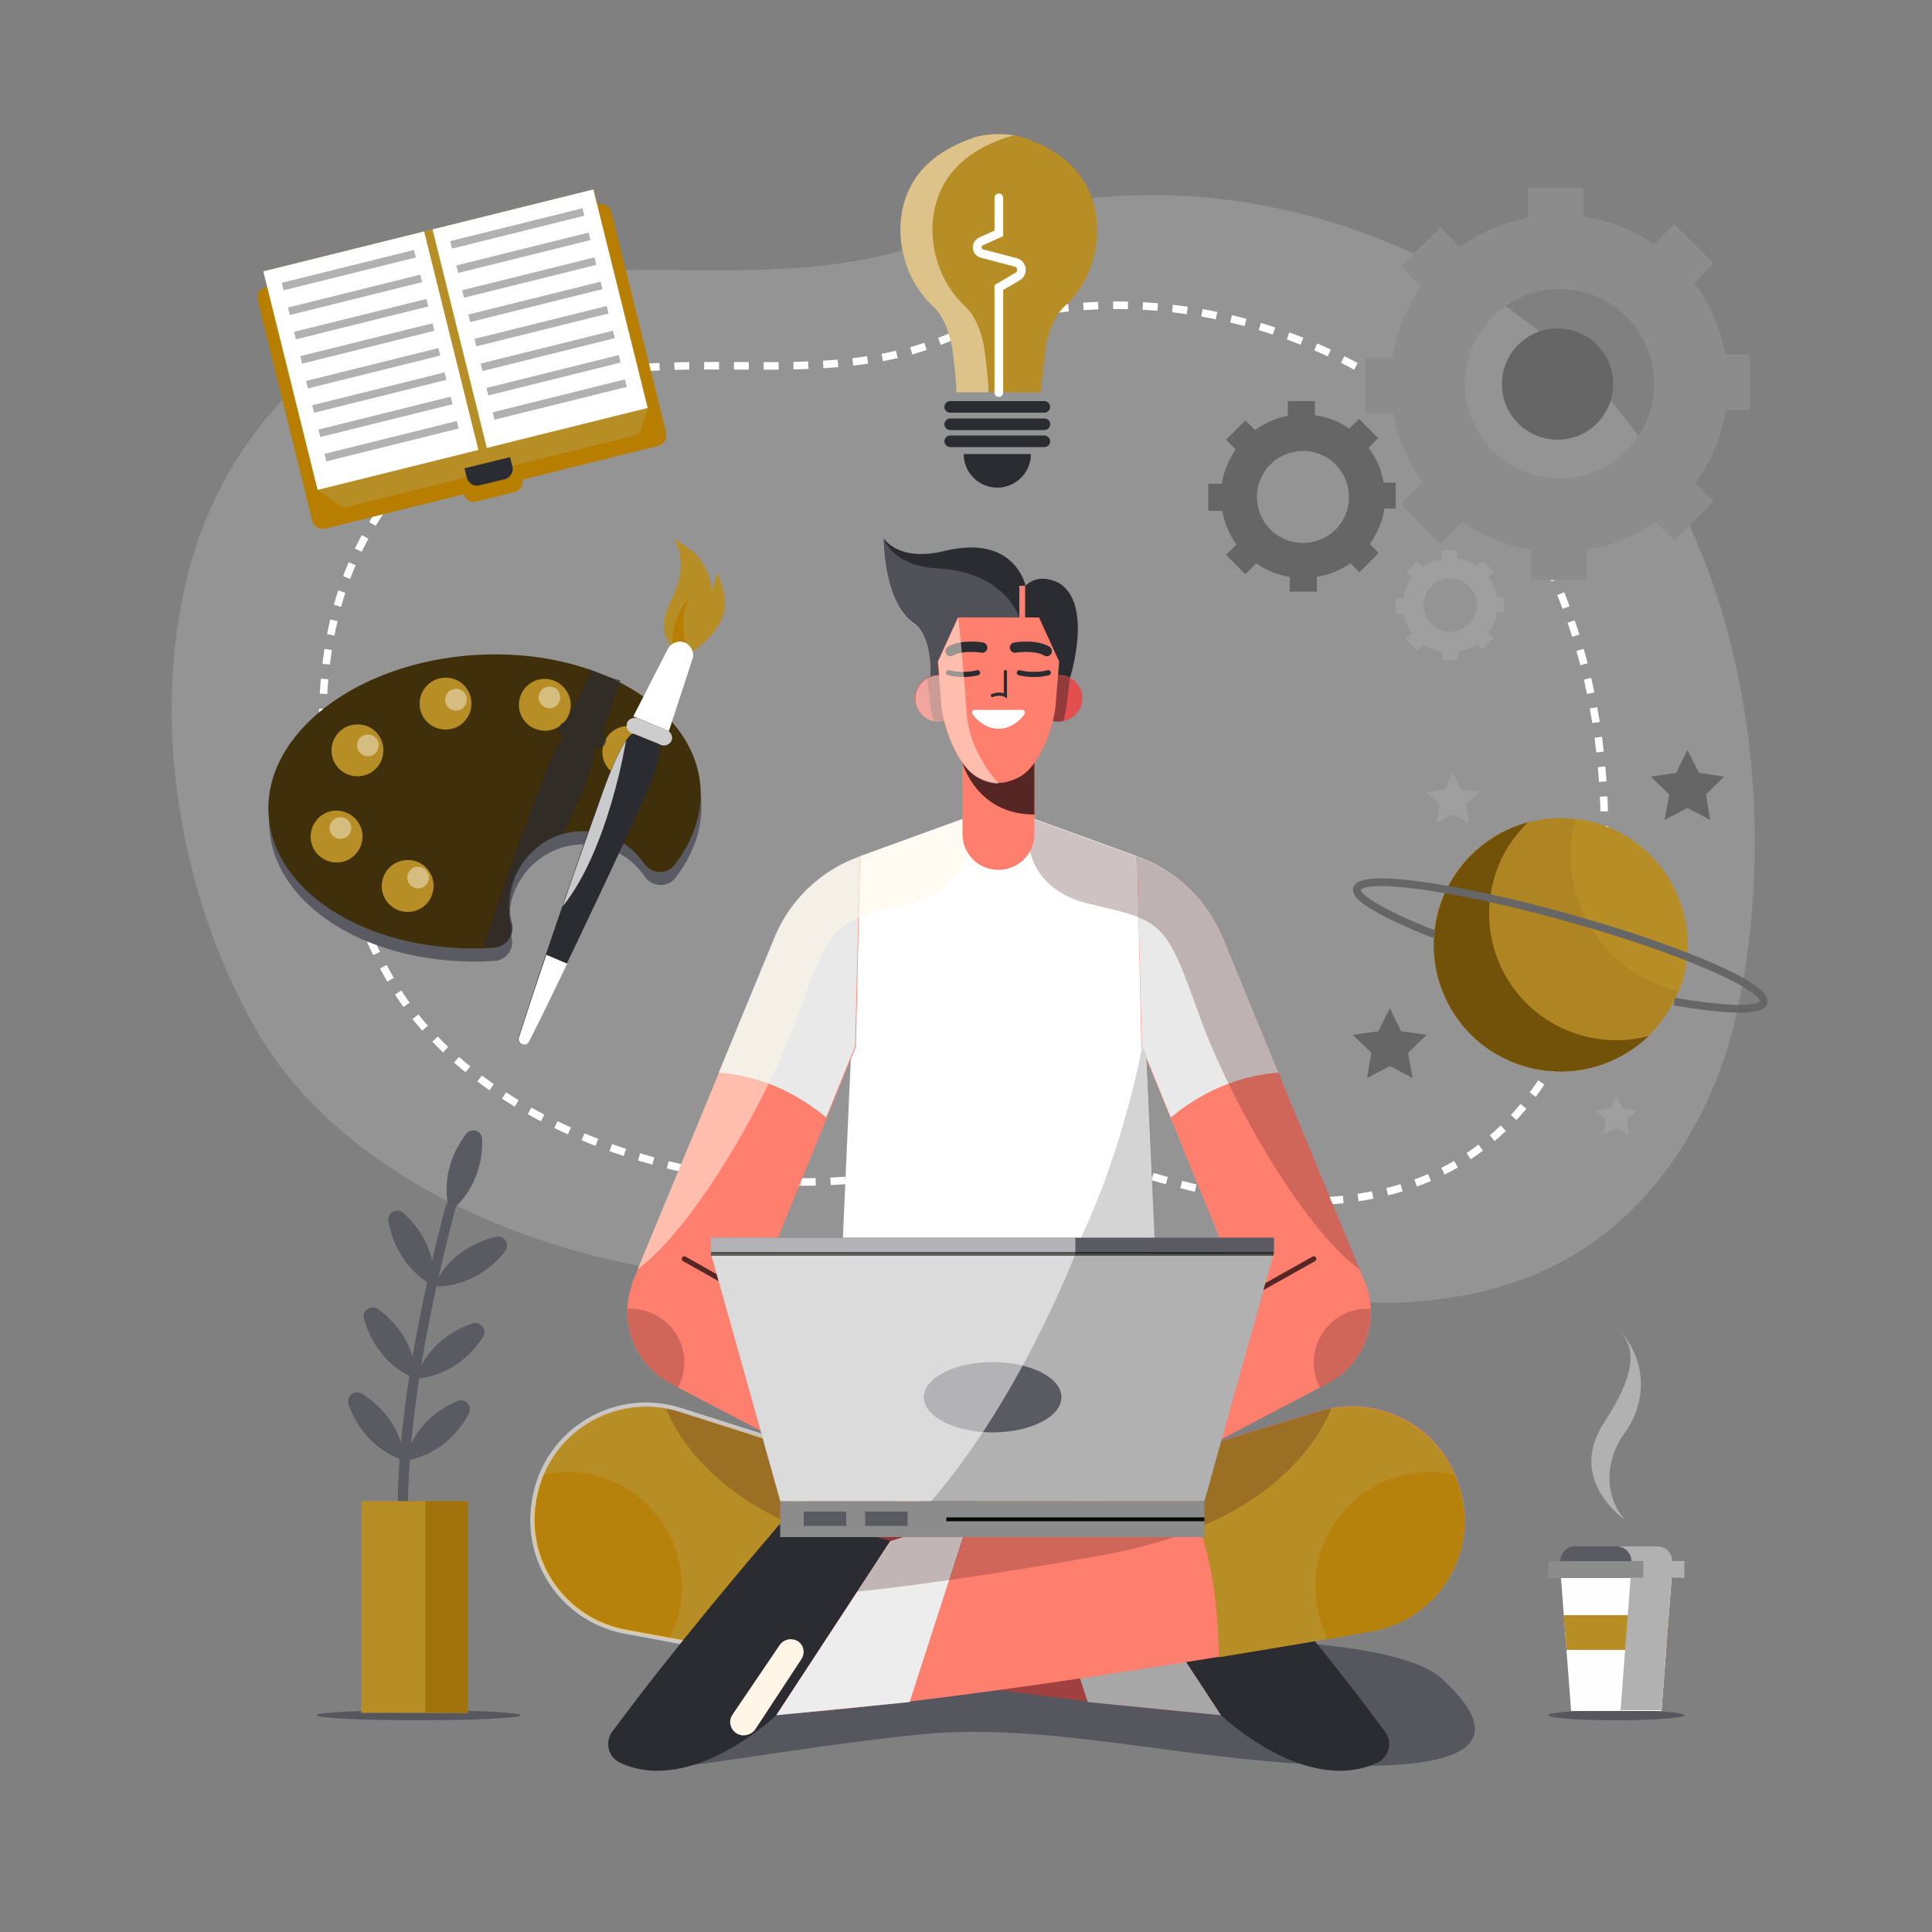 <?xml version="1.0" encoding="utf-8"?>
<!-- Generator: Adobe Illustrator 27.0.0, SVG Export Plug-In . SVG Version: 6.00 Build 0)  -->
<svg version="1.1" id="Layer_1" xmlns="http://www.w3.org/2000/svg" xmlns:xlink="http://www.w3.org/1999/xlink" x="0px" y="0px"
	 viewBox="0 0 500 500" style="enable-background:new 0 0 500 500;" xml:space="preserve">
<rect x="0" y="0" width="500" height="500" fill="#808080" stroke="none"/>
<style type="text/css">
	.st0{opacity:0.41;fill:#B1B1B1;}
	.st1{fill:none;stroke:#FFFFFF;stroke-width:1.946;stroke-miterlimit:10;stroke-dasharray:3.851,3.851;}
	.st2{opacity:0.87;fill:#505059;}
	.st3{fill:#B1B1B1;}
	.st4{fill:#FEFEFE;}
	.st5{fill:#8C8C8D;}
	.st6{fill:#5A5A63;}
	.st7{fill:#B78D25;}
	.st8{fill:#2B2B32;}
	.st9{fill:#B77E00;}
	.st10{fill:#9A5331;}
	.st11{fill:#505059;}
	.st12{fill:#FFFFFF;}
	.st13{fill:#FF7F6E;}
	.st14{fill:#E9E9E9;}
	.st15{fill:#D4D4D4;}
	.st16{opacity:0.52;fill:#FFF6E7;}
	.st17{opacity:0.28;fill:#552624;}
	.st18{fill:#552624;}
	.st19{fill:#E34E4E;}
	.st20{fill:#933B3B;}
	.st21{fill:none;stroke:#2B2B32;stroke-width:1.336;stroke-linecap:round;stroke-miterlimit:10;}
	.st22{fill:none;stroke:#2B2B32;stroke-width:2.672;stroke-linecap:round;stroke-miterlimit:10;}
	.st23{fill:#A04040;}
	.st24{opacity:0.67;fill:#B77E00;}
	.st25{fill:none;stroke:#8D3935;stroke-width:1.139;stroke-miterlimit:10;}
	.st26{fill:#A7A7A7;}
	.st27{opacity:0.57;fill:none;stroke:#FFFFFF;stroke-width:1.114;stroke-miterlimit:10;}
	.st28{fill:none;stroke:#2B2B32;stroke-width:0.821;stroke-linecap:round;stroke-miterlimit:10;}
	.st29{fill:none;stroke:#552624;stroke-width:1.336;stroke-linecap:round;stroke-miterlimit:10;}
	.st30{fill:#EDEDED;}
	.st31{fill:#FFF6E7;}
	.st32{fill:none;stroke:#050A00;stroke-miterlimit:10;}
	.st33{opacity:0.54;fill:#FFFFFF;}
	.st34{opacity:0.57;fill:none;stroke:#050A00;stroke-miterlimit:10;}
	.st35{fill:#A0730D;}
	.st36{fill:none;stroke:#FEFEFE;stroke-width:2.239;stroke-linecap:round;stroke-miterlimit:10;}
	.st37{fill:#666666;}
	.st38{fill:#9F9F9F;}
	.st39{fill:#3F2F0A;}
	.st40{opacity:0.68;fill:#2B2B32;}
	.st41{opacity:0.42;fill:#FFFFFF;}
	.st42{fill:#CDCDCD;}
	.st43{opacity:0.75;fill:#FFFFFF;}
	.st44{fill:#AF8423;}
	.st45{fill:#725209;}
	.st46{fill:none;stroke:#666666;stroke-width:2;stroke-miterlimit:10;}
</style>
<path class="st0" d="M197.2,330.8c-4.1,0-8.1-0.2-12.2-0.5c-44.7-3.7-96.4-25-118.7-63.8c-19.4-34-27.1-77.9-18.2-115.8
	c8.3-35.6,34.1-64.4,70.3-75.4C158.9,63,203.9,78,243.8,61.1c58.2-24.5,131.3-5,172.1,41.5c36.2,41.3,44.9,107.9,33.6,159.4
	c-5.7,26.1-20.8,51.2-44.9,64.3c-19.1,10.4-42.2,12.5-64.1,9.8c-17.6-2.2-33.8-7.9-50.7-12.6c-13.6-3.8-24.7-1.8-38.5,0.9
	C233.6,328,215.4,330.9,197.2,330.8z"/>
<path class="st1" d="M207.1,305.9c-3.3,0-6.6-0.1-9.9-0.4c-36.1-3-78-20.2-96-51.7c-15.7-27.5-21.9-63-14.7-93.7
	c6.7-28.8,27.6-52.1,56.9-61c32.9-10,69.2,2.1,101.6-11.5c47.1-19.8,106.3-4.1,139.3,33.6c29.3,33.4,36.3,87.3,27.2,129
	c-4.6,21.1-16.9,41.4-36.3,52c-15.5,8.4-34.2,10.1-51.8,7.9c-14.2-1.8-27.3-6.4-41-10.2c-11-3.1-20-1.5-31.2,0.8
	C236.6,303.6,221.9,306,207.1,305.9z"/>
<ellipse class="st2" cx="418.3" cy="443.9" rx="17.6" ry="1.3"/>
<path class="st3" d="M420.5,393.3c0,0-15.1-10.2-5.4-25.1c9.7-14.9,7.3-20,3.9-24.2c8.2,9.4,6.4,20,1.5,26.8
	C415.6,377.5,414.8,386.7,420.5,393.3z"/>
<polygon class="st4" points="432.8,406 403.8,406 406.6,442.8 430,442.8 "/>
<rect x="400.7" y="404.1" class="st5" width="35.2" height="4.3"/>
<path class="st6" d="M429,400.2h-21.4c-2.1,0-3.8,1.7-3.8,3.8v0h29v0C432.8,402,431.1,400.2,429,400.2z"/>
<g>
	<polygon class="st7" points="431.2,427 431.9,418 404.7,418 405.4,427 	"/>
</g>
<path class="st3" d="M432.8,404.1L432.8,404.1c0-2.2-1.7-3.9-3.8-3.9h-10.6c2.1,0,3.8,1.7,3.8,3.8v0h3.1v4.3h-3.3l-2.6,34.3H430
	l2.6-34.3h3.3v-4.3H432.8z"/>
<path class="st8" d="M276.9,175.5c0,0,6.1-19.1-2.8-24.6c-5.7-2.9-8.7,0.7-8.7,0.7s-2.7-13.5-21-9c-11.9,2.9-15.6-3.2-15.6-3.2
	s-0.1,16.9,8.1,22c5.9,5.1,3.6,18.8,3.6,18.8L276.9,175.5z"/>
<path class="st2" d="M330.9,424.9c0,0,33,1,42.2,9.5c9.7,8.9,19.8,22.9-21.8,22.6c-41.7-0.3-78.6-11.7-113.5-8.1
	c-34.9,3.6-63.6,9.9-72,8.5c-8.4-1.4,51.2-29.9,51.2-29.9l110.6,4.1L330.9,424.9z"/>
<path class="st9" d="M300,350.8l-41.6-4.2l-41.6,4.2c0,0-2.5,19.6-10.5,30.1c52.1,18.7,52.1,18.7,52.1,18.7s0,0,52.1-18.7
	C302.5,370.4,300,350.8,300,350.8z"/>
<path class="st9" d="M256.8,399c1.6,0.6,1.6,0.6,1.6,0.6s0,0,1.6-0.6c9.6-22,7.3-46.8,6.7-51.6l-8.4-0.8l-10.7,1.1
	C247.5,352.9,247.2,377.1,256.8,399z"/>
<path class="st10" d="M216.6,352.4c0,0,43.7,19.3,86,10.9c-1.9-6.9-2.6-12.5-2.6-12.5l-41.6-4.2l-33.4,3.4L216.6,352.4L216.6,352.4z
	"/>
<path class="st11" d="M236.8,161.2c5.9,5.1,3.6,18.8,3.6,18.8l7.7-1c7.9-7.1,16.9-16,15.6-19.4c-2.3-5.9-8.9-11.8-21-12.5
	c-12.2-0.7-14-7.9-14-7.9S228.6,156.2,236.8,161.2z"/>
<path class="st12" d="M256.9,209.1l-34.4,12.5l-5.7,129.1c0,0,12.1,5.7,41.6,5.7c0-134.2,0-145.3,0-145.3L256.9,209.1z"/>
<path class="st12" d="M259.9,209.1l34.4,12.5l5.7,129.1c0,0-12.1,5.7-41.6,5.7c0-134.2,0-145.3,0-145.3L259.9,209.1z"/>
<path class="st13" d="M222.6,221.7l-0.2,0.1c-10,3.6-18.1,11.3-22,21.2l-36.9,89.3l31.4,3.7l26.6-65.1L222.6,221.7z"/>
<path class="st13" d="M294.3,221.7l0.2,0.1c10,3.6,18.1,11.3,22,21.2l36.9,89.3l-31.4,3.7l-26.6-65.1L294.3,221.7z"/>
<path class="st14" d="M330.8,277.6l-14.3-34.7c-4-9.9-12-17.6-22-21.2l-0.2-0.1l1.2,49.2l7.5,18.4
	C313,280.9,323.1,278.2,330.8,277.6z"/>
<path class="st14" d="M186,277.6l14.3-34.7c4-9.9,12-17.6,22-21.2l0.2-0.1l-1.2,49.2l-7.5,18.4C203.8,280.9,193.8,278.2,186,277.6z"
	/>
<path class="st15" d="M296.6,272.6c0,0-0.9-1.3-2.2-3.7l1.2,2c0,0-13.1,72.6-48,85.3l0,0c3.4,0.2,7,0.3,11,0.3
	c29.4,0,41.6-5.7,41.6-5.7L296.6,272.6z"/>
<path class="st16" d="M206.4,263.1c8.9-24.9,9.4-24.7,28.7-29.2c19.4-4.6,15.6-22.4,15.6-22.4l-18.1,6.6l-2.8,1l-7.2,2.6l-0.2,0.1
	c-10,3.6-18.1,11.3-22,21.2L165,328.5C179.9,317.5,198.8,284.2,206.4,263.1z"/>
<path class="st17" d="M310.5,263.1c-8.9-24.9-9.4-24.7-28.7-29.2c-19.4-4.6-15.6-22.4-15.6-22.4l18.1,6.6l2.8,1l7.2,2.6l0.2,0.1
	c10,3.6,18.1,11.3,22,21.2l35.4,85.6C336.9,317.5,318.1,284.2,310.5,263.1z"/>
<path class="st13" d="M258.5,225.1h-0.2c-5.1,0-9.2-4.1-9.2-9.2v-22h18.6v22C267.7,220.9,263.6,225.1,258.5,225.1z"/>
<path class="st18" d="M267.6,210.8c0.1,0,0.1,0,0.1,0v-16.9h-8.7l-9.9,3.6C249.1,197.5,252.8,210.8,267.6,210.8z"/>
<path class="st19" d="M280.1,180.7c0,3.3-2.7,6-6,6c-3.3,0-6-2.7-6-6c0-3.3,2.7-6,6-6C277.4,174.7,280.1,177.4,280.1,180.7z"/>
<path class="st20" d="M275.2,186.6c0.9-3.5,1.4-7.9,1.6-11.1c-0.8-0.5-1.8-0.7-2.8-0.7c-3.3,0-6,2.7-6,6c0,3.3,2.7,6,6,6
	C274.5,186.7,274.9,186.6,275.2,186.6z"/>
<path class="st19" d="M236.8,180.7c0,3.3,2.7,6,6,6c3.3,0,6-2.7,6-6c0-3.3-2.7-6-6-6C239.5,174.7,236.8,177.4,236.8,180.7z"/>
<path class="st20" d="M241.6,186.6c-0.9-3.5-1.4-7.9-1.6-11.1c0.8-0.5,1.8-0.7,2.8-0.7c3.3,0,6,2.7,6,6c0,3.3-2.7,6-6,6
	C242.4,186.7,242,186.6,241.6,186.6z"/>
<path class="st13" d="M268.9,159.8h-10.5h-10.5l-5.2,11.4l0.9,11.2c0.5,6,4.3,16.4,9.8,18.9c1.6,0.8,3.3,1.3,5,1.3
	c1.7,0,3.4-0.5,5-1.3c5.5-2.5,9.3-12.9,9.8-18.9l0.9-11.2L268.9,159.8z"/>
<path class="st21" d="M263.8,174.1c0,0,3.5,1,7.5,0"/>
<path class="st22" d="M262.7,167.6c0,0,5.1-0.9,8.2,0.9"/>
<path class="st21" d="M253,174.1c0,0-3.5,1-7.5,0"/>
<path class="st22" d="M254.2,167.6c0,0-5.1-0.9-8.2,0.9"/>
<path class="st16" d="M250.1,183.9c-0.7-11.4-2.1-24.1-2.1-24.1l-5.2,11.4l0.3,3.6c-0.1,0-0.1,0-0.2,0c-3.3,0-6,2.7-6,6
	c0,3.3,2.7,6,6,6c0.5,0,1-0.1,1.5-0.2c1.4,5.8,4.8,12.8,9.1,14.9c1.6,0.8,3.3,1.3,5,1.3C258.4,202.6,250.8,195.2,250.1,183.9z"/>
<path class="st23" d="M294.3,401.2l-118.8-36c-15.8-4.8-32.4,4.5-36.5,20.4l-0.2,0.6c-4.3,16.4,6.4,33,23.1,35.9
	c43.9,7.7,123.5,20.7,165.4,22.3l17.7,11.8c2.7,1.8,6.2,1.5,8.5-0.7l0.1-0.1c2.8-2.6,2.9-7,0.3-9.7l-2.8-2.9c0,0-2.5-12-14.6-17.1
	c-12.1-5.1-13.3-17.7-16.1-24.5C317.7,394.4,299.4,391,294.3,401.2z"/>
<g>
	<path class="st7" d="M139,385.7c4.2-15.9,20.8-25.2,36.5-20.4l40.3,12.2c-6.1,7.6-14.1,22.9-14.3,51.4c-14.7-2.4-28.3-4.7-39.6-6.7
		c-16.7-2.9-27.4-19.5-23.1-35.9L139,385.7z"/>
</g>
<path class="st24" d="M176.5,410.7c0,4.8-1.2,9.4-3.2,13.5c-4-0.7-7.8-1.3-11.3-2c-16.7-2.9-27.4-19.5-23.1-35.9l0.2-0.6
	c0.4-1.4,0.9-2.8,1.4-4.1c2-0.4,4.1-0.7,6.2-0.7C163.1,380.9,176.5,394.2,176.5,410.7z"/>
<path class="st25" d="M300,417.8c0,0-1.7,10-18.2,6.4"/>
<path class="st17" d="M310.5,413.2c0,0-25.3-1.1-78.8-10.7c-43.4-7.7-56.1-29.9-59.4-38.1c1.1,0.2,2.2,0.5,3.2,0.8l118.8,36
	c5.1-10.3,23.3-6.8,26.2,0c2.8,6.8,4,19.4,16.1,24.5c12.1,5.1,14.6,17.1,14.6,17.1s-12.5-8-20.3-9.7S310.5,413.2,310.5,413.2z"/>
<path class="st8" d="M316,443.9c0,0,21.8,20.9,40.4,12.3c3.1-1.4,4.1-5.4,2-8.1c-15.7-21.3-35.4-44.4-42.9-53.2
	c-1.9-2.2-4.9-3.1-7.6-2.3l-21.4,6.2L316,443.9z"/>
<polygon class="st26" points="286.4,398.9 265.9,392.6 281.5,440.5 316,443.9 "/>
<path class="st13" d="M222.6,401.2l118.8-36c15.8-4.8,32.4,4.5,36.5,20.4l0.2,0.6c4.3,16.4-6.4,33-23.1,35.9
	c-43.9,7.7-123.5,20.7-165.4,22.3l-17.7,11.8c-2.7,1.8-6.2,1.5-8.5-0.7l-0.1-0.1c-2.8-2.6-2.9-7-0.3-9.7l2.8-2.9
	c0,0,2.5-12,14.6-17.1c12.1-5.1,13.3-17.7,16.1-24.5C199.2,394.4,217.4,391,222.6,401.2z"/>
<g>
	<path class="st7" d="M377.9,385.7c-4.2-15.9-20.8-25.2-36.5-20.4l-40.3,12.2c6.1,7.6,14.1,22.9,14.3,51.4
		c14.7-2.4,28.3-4.7,39.6-6.7c16.7-2.9,27.4-19.5,23.1-35.9L377.9,385.7z"/>
</g>
<path class="st24" d="M340.4,410.7c0,4.8,1.2,9.4,3.2,13.5c4-0.7,7.8-1.3,11.3-2c16.7-2.9,27.4-19.5,23.1-35.9l-0.2-0.6
	c-0.4-1.4-0.9-2.8-1.4-4.1c-2-0.4-4.1-0.7-6.2-0.7C353.7,380.9,340.4,394.2,340.4,410.7z"/>
<path class="st17" d="M206.4,413.2c0,0,25.3-1.1,78.8-10.7c43.4-7.7,56.1-29.9,59.4-38.1c-1.1,0.2-2.2,0.5-3.2,0.8l-118.8,36
	c-5.1-10.3-23.3-6.8-26.2,0c-2.8,6.8-4,19.4-16.1,24.5c-12.1,5.1-14.6,17.1-14.6,17.1s12.5-8,20.3-9.7
	C193.9,431.4,206.4,413.2,206.4,413.2z"/>
<path class="st27" d="M180.3,425.7l-17.8-3.3c-16.1-2.6-27-17.8-24.3-33.9l0.1-0.6c3-17.5,20.8-28.4,37.8-23l33.6,10.7"/>
<path class="st12" d="M252.3,183.7c-0.6,0-1,0.7-0.6,1.2c1.8,2.3,4.1,3.7,6.7,3.7c2.6,0,5-1.4,6.7-3.7c0.4-0.5,0-1.2-0.6-1.2H252.3z
	"/>
<path class="st28" d="M260.2,173.8v6.2c0,0-1.4-0.8-3.4,0"/>
<rect x="263.8" y="151.6" class="st13" width="1.5" height="9.7"/>
<g>
	<path class="st13" d="M353.4,332.2l0.1,0.2c3.6,9.9-0.7,20.8-10,25.7l-63.4,33.2l-0.3-0.8c-5.6-14.4,0.3-30.8,13.7-38.4l28.6-16.2
		L353.4,332.2z"/>
	<path class="st17" d="M340,352.6c0,2.3,0.6,4.5,1.6,6.5l1.9-1c7.3-3.8,11.5-11.5,11.2-19.4c-0.3,0-0.5,0-0.8,0
		C346.2,338.7,340,344.9,340,352.6z"/>
	<line class="st29" x1="322" y1="335.9" x2="340" y2="325.8"/>
</g>
<g>
	<path class="st13" d="M163.7,332.2l-0.1,0.2c-3.6,9.9,0.7,20.8,10,25.7l63.4,33.2l0.3-0.8c5.6-14.4-0.3-30.8-13.7-38.4L195,335.9
		L163.7,332.2z"/>
	<path class="st17" d="M177.1,352.6c0,2.3-0.6,4.5-1.6,6.5l-1.9-1c-7.3-3.8-11.5-11.5-11.2-19.4c0.3,0,0.5,0,0.8,0
		C170.8,338.7,177.1,344.9,177.1,352.6z"/>
	<line class="st29" x1="195" y1="335.9" x2="177.1" y2="325.8"/>
</g>
<path class="st29" d="M230,387.6c0,0,3.2-17.6-7.2-23.2"/>
<path class="st29" d="M286.9,387.6c0,0-3.2-17.6,7.2-23.2"/>
<path class="st8" d="M200.9,443.9c0,0-21.8,20.9-40.4,12.3c-3.1-1.4-4.1-5.4-2-8.1c15.7-21.3,35.4-44.4,42.9-53.2
	c1.9-2.2,4.9-3.1,7.6-2.3l21.4,6.2L200.9,443.9z"/>
<polygon class="st30" points="230.4,398.9 250.9,392.6 235.4,440.5 200.9,443.9 "/>
<path class="st17" d="M221.9,411.9c6.1-0.6,14-1.6,23.8-3l5.3-16.2l-20.5,6.2L221.9,411.9z"/>
<path class="st31" d="M207.4,429.4l-11.9,18.1c-0.7,1.1-2.1,1.7-3.4,1.6l-0.1,0c-2.6-0.4-3.9-3.3-2.4-5.4l12.2-18
	c0.8-1.1,2.2-1.7,3.5-1.4l0.1,0C207.7,424.8,208.7,427.4,207.4,429.4z"/>
<g>
	<g>
		<polygon class="st3" points="256.8,324.5 184,324.5 201.9,388.5 256.8,388.5 311.7,388.5 329.6,324.5 		"/>
		<rect x="201.9" y="388.5" class="st5" width="109.8" height="9.3"/>
		<ellipse class="st6" cx="256.9" cy="361.6" rx="17.8" ry="9.1"/>
		<rect x="184" y="320.3" class="st6" width="145.7" height="4.2"/>
		<rect x="208" y="391.2" class="st6" width="11" height="3.7"/>
		<rect x="223.9" y="391.2" class="st6" width="11" height="3.7"/>
		<line class="st32" x1="311.7" y1="393.2" x2="244.9" y2="393.2"/>
		<path class="st33" d="M184,324.5l18,64H241c23.2-26.9,37.3-64,37.3-64l0-4.2H184V324.5z"/>
	</g>
	<line class="st34" x1="184" y1="324.5" x2="329.6" y2="324.5"/>
</g>
<ellipse class="st2" cx="108.3" cy="443.9" rx="26.4" ry="1.3"/>
<g>
	<path class="st6" d="M112.2,430.7l1.7-1.9l-0.9,0.9l0.9-0.9c-0.2-0.2-21.1-21.3,4.1-116.6l-2.5-0.7
		C89.8,408.9,111.2,429.9,112.2,430.7z"/>
	<g>
		<path class="st6" d="M104.4,313.9c9.5,8.7,7.9,18.9,7.9,18.9s-9.5-4.1-11.8-16.8C100.1,313.9,102.7,312.4,104.4,313.9z"/>
		<path class="st6" d="M128.3,320.1c-12.5,3-16,12.8-16,12.8s10.3,1,18.4-9C132.1,322,130.5,319.5,128.3,320.1z"/>
	</g>
	<g>
		<path class="st6" d="M97.9,338.8c10.4,7.7,9.7,18,9.7,18s-9.9-3.1-13.4-15.5C93.6,339.2,96,337.5,97.9,338.8z"/>
		<path class="st6" d="M122.2,342.5c-12.2,4.3-14.6,14.3-14.6,14.3s10.4,0,17.4-10.8C126.2,344.1,124.3,341.8,122.2,342.5z"/>
	</g>
	<g>
		<path class="st6" d="M93.7,360.7c10.9,6.9,11,17.3,11,17.3s-10.1-2.4-14.5-14.5C89.5,361.3,91.8,359.5,93.7,360.7z"/>
		<path class="st6" d="M118.3,362.6c-11.8,5.1-13.5,15.4-13.5,15.4s10.4-0.8,16.5-12.1C122.4,363.9,120.4,361.7,118.3,362.6z"/>
	</g>
	<path class="st6" d="M124.8,294.9c0.2,12.9-8.4,18.7-8.4,18.7s-3.6-9.7,4.2-20.1C121.9,291.7,124.8,292.6,124.8,294.9z"/>
</g>
<g>
	<rect x="93.5" y="388.5" class="st7" width="27.7" height="54.8"/>
</g>
<g>
	<rect x="110.1" y="388.5" class="st35" width="11.1" height="54.8"/>
</g>
<path class="st9" d="M133.3,127.3l-10,2.5c-1.4,0.4-2.9-0.5-3.3-2l-1-3.9l15.2-3.8l1,3.9C135.6,125.4,134.7,126.9,133.3,127.3z"/>
<path class="st9" d="M170.3,115.4l-86.1,21.4c-1.5,0.4-3-0.5-3.4-2L66.7,77.7c-0.4-1.5,0.5-3,2-3.4l86.1-21.4c1.5-0.4,3,0.5,3.4,2
	l14.2,57.1C172.7,113.5,171.8,115,170.3,115.4z"/>
<g>
	<polygon class="st7" points="167.8,105.5 165.4,112.4 89,131.4 82.2,126.8 68.2,70.2 153.7,49 	"/>
</g>
<rect x="74.6" y="64.2" transform="matrix(0.97 -0.241 0.241 0.97 -19.687 25.937)" class="st12" width="42.9" height="58.3"/>
<rect x="72.7" y="68.9" transform="matrix(0.97 -0.241 0.241 0.97 -14.214 23.884)" class="st3" width="35.3" height="2"/>
<rect x="74.3" y="75.3" transform="matrix(0.97 -0.241 0.241 0.97 -15.694 24.451)" class="st3" width="35.3" height="2"/>
<rect x="75.9" y="81.6" transform="matrix(0.97 -0.241 0.241 0.97 -17.175 25.017)" class="st3" width="35.3" height="2"/>
<rect x="77.5" y="87.9" transform="matrix(0.97 -0.241 0.241 0.97 -18.655 25.584)" class="st3" width="35.3" height="2"/>
<rect x="79" y="94.3" transform="matrix(0.97 -0.241 0.241 0.97 -20.136 26.151)" class="st3" width="35.3" height="2"/>
<rect x="80.6" y="100.6" transform="matrix(0.97 -0.241 0.241 0.97 -21.616 26.718)" class="st3" width="35.3" height="2"/>
<rect x="82.2" y="106.9" transform="matrix(0.97 -0.241 0.241 0.97 -23.097 27.285)" class="st3" width="35.3" height="2"/>
<rect x="83.8" y="113.2" transform="matrix(0.97 -0.241 0.241 0.97 -24.578 27.852)" class="st3" width="35.3" height="2"/>
<rect x="118.4" y="53.3" transform="matrix(0.97 -0.241 0.241 0.97 -15.758 36.202)" class="st12" width="42.9" height="58.3"/>
<rect x="116.3" y="58.1" transform="matrix(0.97 -0.241 0.241 0.97 -10.312 34.075)" class="st3" width="35.3" height="2"/>
<rect x="117.9" y="64.4" transform="matrix(0.97 -0.241 0.241 0.97 -11.793 34.641)" class="st3" width="35.3" height="2"/>
<rect x="119.4" y="70.8" transform="matrix(0.97 -0.241 0.241 0.97 -13.273 35.208)" class="st3" width="35.3" height="2"/>
<rect x="121" y="77.1" transform="matrix(0.97 -0.241 0.241 0.97 -14.754 35.776)" class="st3" width="35.3" height="2"/>
<rect x="122.6" y="83.4" transform="matrix(0.97 -0.241 0.241 0.97 -16.234 36.342)" class="st3" width="35.3" height="2"/>
<rect x="124.2" y="89.8" transform="matrix(0.97 -0.241 0.241 0.97 -17.715 36.909)" class="st3" width="35.3" height="2"/>
<rect x="125.7" y="96.1" transform="matrix(0.97 -0.241 0.241 0.97 -19.196 37.476)" class="st3" width="35.3" height="2"/>
<rect x="127.3" y="102.4" transform="matrix(0.97 -0.241 0.241 0.97 -20.676 38.042)" class="st3" width="35.3" height="2"/>
<path class="st8" d="M130.7,124l-6.6,1.6c-1.4,0.4-2.9-0.5-3.3-2l-0.6-2.4l11.8-2.9l0.6,2.4C133,122.1,132.1,123.6,130.7,124z"/>
<g>
	<path class="st7" d="M277,42.6c-3.4-3.3-7.7-5.5-12.2-7c0,0-0.1,0-0.2-0.1c-4-1.1-8.3-1.1-12.3,0c-0.1,0-0.2,0-0.2,0.1
		c-4.4,1.5-8.8,3.7-12.2,7c-10.2,9.7-8.5,27.2,1.4,36.5c2.8,2.6,4,6,4.9,9.7c0.3,1.1,1.7,12.7,1.2,12.7c5,0,11.1,0,11.1,0
		s6.1,0,11.1,0c-0.5,0,1-11.6,1.2-12.7c0.9-3.7,2.1-7.1,4.9-9.7C285.6,69.9,287.2,52.3,277,42.6z"/>
</g>
<path class="st16" d="M254.5,88.8c-0.9-3.7-2.1-7.1-4.9-9.7c-9.9-9.3-11.6-26.8-1.4-36.5c3.4-3.3,7.7-5.5,12.2-7c0,0,0.1,0,0.2-0.1
	c0.7-0.2,1.3-0.3,2-0.4c-3.4-0.6-6.9-0.5-10.3,0.4c-0.1,0-0.2,0-0.2,0.1c-4.4,1.5-8.8,3.7-12.2,7c-10.2,9.7-8.5,27.2,1.4,36.5
	c2.8,2.6,4,6,4.9,9.7c0.3,1.1,1.7,12.7,1.2,12.7c2.9,0,6.1,0,8.3,0C256.2,101.6,254.8,89.9,254.5,88.8z"/>
<path class="st36" d="M258.5,101.6V74.4l4.8-2.8c1.6-0.9,1.3-3.3-0.5-3.7l-8.7-2.3c-1.5-0.4-1.6-2.4-0.3-3.1l4.7-2.1v-9.2"/>
<path class="st8" d="M271.8,105.3c0,0.8-0.7,1.5-1.5,1.5h-24.4c-0.8,0-1.5-0.7-1.5-1.5l0,0c0-0.8,0.7-1.5,1.5-1.5h24.4
	C271.1,103.8,271.8,104.5,271.8,105.3L271.8,105.3z"/>
<path class="st8" d="M271.8,109.8c0,0.8-0.7,1.5-1.5,1.5h-24.4c-0.8,0-1.5-0.7-1.5-1.5l0,0c0-0.8,0.7-1.5,1.5-1.5h24.4
	C271.1,108.3,271.8,108.9,271.8,109.8L271.8,109.8z"/>
<path class="st8" d="M271.8,114.2c0,0.8-0.7,1.5-1.5,1.5h-24.4c-0.8,0-1.5-0.7-1.5-1.5l0,0c0-0.8,0.7-1.5,1.5-1.5h24.4
	C271.1,112.8,271.8,113.4,271.8,114.2L271.8,114.2z"/>
<path class="st8" d="M258.1,126.2c4.8,0,8.7-3.9,8.7-8.7h-17.4C249.4,122.3,253.3,126.2,258.1,126.2z"/>
<g>
	<path class="st37" d="M361.2,131.9v-7h-3.1c-0.6-3.3-1.9-6.4-3.9-9l2.5-2.5l-5-5l-2.5,2.5c-2.6-1.8-5.6-3-8.9-3.4v-3.7h-7v3.8
		c-3.1,0.6-6,1.9-8.5,3.7l-2.5-2.5l-5,5l2.5,2.5c-1.8,2.6-3.1,5.7-3.6,8.9h-3.5v7h3.6c0.6,3.2,1.9,6.2,3.7,8.7l-2.7,2.7l5,5l2.8-2.8
		c2.5,1.8,5.5,3,8.7,3.5v3.8h7v-3.8c3.2-0.5,6.1-1.8,8.7-3.5l2.3,2.3l5-5l-2.3-2.3c1.9-2.7,3.3-5.8,3.8-9.2H361.2z M337.2,140.5
		c-6.6,0-11.9-5.3-11.9-11.9c0-6.6,5.3-11.9,11.9-11.9c6.6,0,11.9,5.3,11.9,11.9C349.2,135.2,343.8,140.5,337.2,140.5z"/>
	<path class="st38" d="M389.2,158.5v-4h-1.8c-0.3-1.9-1.1-3.7-2.2-5.2l1.4-1.4l-2.9-2.9l-1.5,1.5c-1.5-1-3.3-1.7-5.1-2v-2.1h-4v2.2
		c-1.8,0.3-3.5,1.1-4.9,2.1l-1.4-1.4l-2.9,2.9l1.4,1.4c-1.1,1.5-1.8,3.3-2.1,5.2h-2v4h2.1c0.3,1.9,1.1,3.6,2.1,5l-1.6,1.6l2.9,2.9
		l1.6-1.6c1.5,1,3.2,1.7,5,2v2.2h4v-2.2c1.8-0.3,3.5-1,5-2l1.3,1.3l2.9-2.9l-1.3-1.3c1.1-1.5,1.9-3.3,2.2-5.3H389.2z M375.3,163.5
		c-3.8,0-6.9-3.1-6.9-6.9c0-3.8,3.1-6.9,6.9-6.9c3.8,0,6.9,3.1,6.9,6.9C382.2,160.4,379.1,163.5,375.3,163.5z"/>
	<g>
		<path class="st5" d="M452.9,106.1V91.7h-6.4c-1.2-6.8-4-13.1-8-18.5l5-5l-10.2-10.2l-5.2,5.2c-5.4-3.7-11.6-6.1-18.3-7.1v-7.5
			h-14.4v7.8c-6.4,1.2-12.3,3.8-17.5,7.5l-5.1-5.1l-10.2,10.2l5.2,5.2c-3.8,5.4-6.3,11.6-7.4,18.4h-7.1v14.4h7.3
			c1.2,6.6,3.8,12.7,7.6,17.9l-5.6,5.6l10.2,10.2l5.7-5.7c5.2,3.7,11.3,6.2,17.8,7.3v7.8h14.4v-7.8c6.5-1.1,12.6-3.6,17.8-7.2
			l4.8,4.8l10.2-10.2l-4.7-4.7c4-5.5,6.7-11.9,7.8-18.9H452.9z M403.6,123.8c-13.5,0-24.5-11-24.5-24.5c0-13.5,11-24.5,24.5-24.5
			c13.5,0,24.5,11,24.5,24.5C428.1,112.9,417.1,123.8,403.6,123.8z"/>
		<circle class="st37" cx="403.1" cy="99.4" r="14.4"/>
	</g>
</g>
<path class="st6" d="M123.3,172.9c-30.9,1.9-54.9,20.4-53.6,41.3c1.3,20.9,27.3,36.4,58.2,34.5c0,0,0,0,0.1,0c3-0.2,5.2-3.1,4.4-6.1
	c-0.4-1.4-0.6-2.9-0.6-4.5c-0.2-10,7.6-18.6,17.5-19.5c7.2-0.7,13.8,2.7,17.6,8.3c1.9,2.7,5.9,2.9,7.9,0.3c4.6-6,7.1-12.8,6.7-19.9
	C180.2,186.5,154.2,171,123.3,172.9z"/>
<path class="st39" d="M123.1,169.5c-30.9,1.9-54.9,20.4-53.6,41.3c1.3,20.9,27.3,36.4,58.2,34.5c0,0,0,0,0.1,0
	c3-0.2,5.2-3.1,4.4-6.1c-0.4-1.4-0.6-2.9-0.6-4.5c-0.2-10,7.6-18.6,17.5-19.5c7.2-0.7,13.8,2.7,17.6,8.3c1.9,2.7,5.9,2.9,7.9,0.3
	c4.6-6,7.1-12.8,6.7-19.9C180,183.1,154,167.6,123.1,169.5z"/>
<g>
	<path class="st7" d="M112.2,228.9c0.2,3.7-2.6,6.9-6.3,7.1c-3.7,0.2-6.9-2.6-7.1-6.3c-0.2-3.7,2.6-6.9,6.3-7.1
		C108.8,222.3,112,225.2,112.2,228.9z"/>
</g>
<g>
	<path class="st7" d="M93.8,216.1c0.2,3.7-2.6,6.9-6.3,7.1c-3.7,0.2-6.9-2.6-7.1-6.3s2.6-6.9,6.3-7.1
		C90.4,209.6,93.6,212.4,93.8,216.1z"/>
</g>
<g>
	<path class="st7" d="M99.2,193.8c0.2,3.7-2.6,6.9-6.3,7.1c-3.7,0.2-6.9-2.6-7.1-6.3c-0.2-3.7,2.6-6.9,6.3-7.1
		C95.8,187.2,99,190,99.2,193.8z"/>
</g>
<g>
	<path class="st7" d="M122,181.7c0.2,3.7-2.6,6.9-6.3,7.1c-3.7,0.2-6.9-2.6-7.1-6.3c-0.2-3.7,2.6-6.9,6.3-7.1
		C118.6,175.1,121.8,178,122,181.7z"/>
</g>
<g>
	<path class="st7" d="M147.7,182c0.2,3.7-2.6,6.9-6.3,7.1c-3.7,0.2-6.9-2.6-7.1-6.3c-0.2-3.7,2.6-6.9,6.3-7.1
		C144.2,175.5,147.4,178.3,147.7,182z"/>
</g>
<g>
	<path class="st7" d="M169.3,194.2c0.2,3.7-2.6,6.9-6.3,7.1c-3.7,0.2-6.9-2.6-7.1-6.3c-0.2-3.7,2.6-6.9,6.3-7.1
		C165.9,187.7,169.1,190.5,169.3,194.2z"/>
</g>
<path class="st40" d="M153.1,173.5l-6.4,13.3c-0.8,0-1.6,0.4-2,1.3l0,0c-0.4,1,0.1,2.2,1.1,2.7l0.6,0.2c-0.1,0-0.7-0.1-2,1.8v0
	c0,0,0,0,0,0c-0.1,0.1-0.2,0.2-0.2,0.4c0,0,0,0,0,0c-0.1,0.1-0.2,0.2-0.2,0.4c0,0,0,0.1,0,0.1c-0.1,0.1-0.2,0.3-0.2,0.4
	c0,0,0,0.1-0.1,0.1c-0.1,0.1-0.2,0.3-0.2,0.4c0,0.1-0.1,0.1-0.1,0.2c-0.1,0.1-0.2,0.3-0.2,0.4c0,0.1-0.1,0.1-0.1,0.2
	c-0.1,0.1-0.1,0.3-0.2,0.4c0,0.1-0.1,0.2-0.1,0.3c-0.1,0.1-0.1,0.3-0.2,0.5c-0.1,0.1-0.1,0.2-0.2,0.3c-0.1,0.2-0.1,0.3-0.2,0.5
	c-0.1,0.1-0.1,0.3-0.2,0.4c-0.1,0.2-0.2,0.3-0.2,0.5c-0.1,0.1-0.1,0.3-0.2,0.5c-0.1,0.2-0.1,0.3-0.2,0.5c-0.1,0.2-0.1,0.3-0.2,0.5
	c-0.1,0.2-0.1,0.3-0.2,0.5c-0.1,0.2-0.2,0.4-0.2,0.6c-0.1,0.2-0.1,0.4-0.2,0.5c-0.1,0.2-0.2,0.5-0.3,0.7c-0.1,0.2-0.1,0.4-0.2,0.6
	c-0.1,0.3-0.2,0.5-0.3,0.8c-0.1,0.2-0.1,0.3-0.2,0.5c-0.1,0.3-0.2,0.7-0.4,1c-0.1,0.1-0.1,0.3-0.2,0.4c-0.2,0.5-0.4,1-0.6,1.5
	c-0.5,1.4-1.1,3.1-1.8,4.9c-0.1,0.2-0.2,0.4-0.2,0.6c-0.1,0.3-0.2,0.6-0.3,0.9c-0.1,0.2-0.2,0.5-0.3,0.7c-0.1,0.4-0.3,0.8-0.4,1.2
	c-0.1,0.2-0.1,0.3-0.2,0.5c-0.1,0.4-0.3,0.8-0.4,1.2c-0.1,0.2-0.1,0.4-0.2,0.6c-0.1,0.4-0.3,0.8-0.4,1.1c-0.1,0.2-0.2,0.5-0.2,0.7
	c-0.2,0.4-0.3,0.9-0.5,1.3c-0.1,0.2-0.1,0.3-0.2,0.5c-0.2,0.5-0.3,0.9-0.5,1.4c-0.1,0.2-0.1,0.4-0.2,0.6c-0.2,0.4-0.3,0.9-0.5,1.3
	c-0.1,0.2-0.2,0.5-0.2,0.7c-0.2,0.5-0.3,0.9-0.5,1.4c-0.1,0.2-0.1,0.4-0.2,0.6c-0.2,0.5-0.3,0.9-0.5,1.4c-0.1,0.2-0.2,0.5-0.2,0.7
	c-0.1,0.4-0.3,0.9-0.4,1.3c-0.1,0.3-0.2,0.6-0.3,0.9c-0.1,0.4-0.3,0.7-0.4,1.1c-0.1,0.4-0.2,0.7-0.4,1.1c-0.1,0.4-0.3,0.8-0.4,1.2
	c-0.1,0.2-0.1,0.4-0.2,0.6l0,0h0c-1.1,3.3-2.3,6.6-3.4,9.8c1,0,2-0.1,3-0.1c0,0,0,0,0.1,0c3-0.2,5.2-3.1,4.4-6.1
	c-0.4-1.4-0.6-2.9-0.6-4.5c-0.1-8.7,5.8-16.4,13.9-18.8c0.9-1.9,1.7-3.7,2.4-5.2c7.2-15.7,5.4-17.1,5.2-17.2l0.6,0.2
	c1,0.4,2.2-0.1,2.7-1.1l0,0c0.4-1,0-2.1-0.9-2.6l4.8-13.7C157.9,175.4,155.6,174.4,153.1,173.5z M146.5,191L146.5,191l0.2,0.1
	L146.5,191z"/>
<path class="st41" d="M98,192.7c0.1,1.6-1.1,2.9-2.6,3c-1.6,0.1-2.9-1.1-3-2.6c-0.1-1.6,1.1-2.9,2.6-3C96.6,190,97.9,191.2,98,192.7
	z"/>
<path class="st41" d="M120.8,180.9c0.1,1.6-1.1,2.9-2.6,3c-1.6,0.1-2.9-1.1-3-2.6c-0.1-1.6,1.1-2.9,2.6-3
	C119.4,178.1,120.7,179.3,120.8,180.9z"/>
<path class="st41" d="M145,180.3c0.1,1.6-1.1,2.9-2.6,3s-2.9-1.1-3-2.6c-0.1-1.6,1.1-2.9,2.6-3C143.6,177.5,144.9,178.7,145,180.3z"
	/>
<path class="st41" d="M90.9,214.1c0.1,1.6-1.1,2.9-2.6,3c-1.6,0.1-2.9-1.1-3-2.6s1.1-2.9,2.6-3C89.5,211.4,90.9,212.6,90.9,214.1z"
	/>
<path class="st41" d="M111,226.9c0.1,1.6-1.1,2.9-2.6,3c-1.6,0.1-2.9-1.1-3-2.6c-0.1-1.6,1.1-2.9,2.6-3
	C109.5,224.2,110.9,225.4,111,226.9z"/>
<g>
	<path class="st7" d="M177.8,169.5c0,0,9.2-5,9.8-12.8c0-4.6-2-8.4-2-8.4l-1.3,4.7c0,0-0.7-7.4-6-11c-5.3-3.6-4-2.6-4-2.6
		s4.5,5.9-0.5,15.7c-5,9.8,1.3,13.2,1.3,13.2L177.8,169.5z"/>
</g>
<path class="st9" d="M177.2,166.3c0,0-1.7-8.5,2.1-13.1c-4.9,6.3-6,11.3-4.7,15.4C177.2,166.3,177.2,166.3,177.2,166.3z"/>
<path class="st12" d="M172.8,168c0.8-1.6,2.8-2.4,4.4-1.7l0,0l0,0c1.7,0.7,2.6,2.6,2,4.3l-6.1,18.6l-4.6-1.9l-4.6-1.9L172.8,168z"/>
<path class="st42" d="M163.4,189.7l7.7,3.1c1,0.4,2.2-0.1,2.7-1.1l0,0c0.4-1-0.1-2.2-1.1-2.7l-7.7-3.1c-1-0.4-2.2,0.1-2.7,1.1l0,0
	C161.9,188.1,162.4,189.3,163.4,189.7z"/>
<path class="st8" d="M164,189.9l3.2,1.3l3.2,1.3c0,0,2.5,0.6-5.1,17.2c-5.6,12.4-20.2,43.4-28.5,59.9c-0.8,1.5-3.1,0.6-2.6-1.1
	c5.6-17.7,16.8-50,21.4-62.8C161.9,188.6,164,189.9,164,189.9z"/>
<path class="st12" d="M146.8,249.4c-3.6,7.5-7.1,14.7-9.9,20.2c-0.8,1.5-3.1,0.6-2.6-1.1c1.9-5.9,4.4-13.5,7.1-21.4L146.8,249.4z"/>
<path class="st43" d="M145.6,234.6L145.6,234.6c11.9-14.7,16.4-42.8,16.4-42.9c-1.3,1.9-3.4,5.9-6.3,14.2
	C153.5,212.1,149.6,223,145.6,234.6z"/>
<polygon class="st38" points="376,200 378.1,204.3 382.8,205 379.4,208.3 380.2,213 376,210.8 371.8,213 372.6,208.3 369.2,205 
	373.9,204.3 "/>
<polygon class="st37" points="436.7,194.1 439.7,200 446.2,201 441.5,205.6 442.6,212.2 436.7,209.1 430.8,212.2 432,205.6 
	427.2,201 433.8,200 "/>
<polygon class="st38" points="418.3,283.5 419.9,286.8 423.6,287.3 421,289.9 421.6,293.6 418.3,291.9 415,293.6 415.6,289.9 
	413,287.3 416.7,286.8 "/>
<polygon class="st37" points="359.7,260.9 362.6,266.9 369.2,267.8 364.4,272.5 365.6,279 359.7,275.9 353.8,279 354.9,272.5 
	350.1,267.8 356.7,266.9 "/>
<g>
	
		<ellipse transform="matrix(0.928 -0.372 0.372 0.928 -61.995 167.889)" class="st44" cx="403.9" cy="244.5" rx="32.8" ry="32.8"/>
</g>
<g>
	<path class="st45" d="M395.1,276.1c11.6,3.2,23.5-0.2,31.6-8c-5.5,1.5-11.4,1.5-17.3-0.1c-17.5-4.9-27.7-23-22.8-40.4
		c1.6-5.9,4.8-10.9,8.9-14.8c-10.8,2.9-19.9,11.3-23.2,22.9C367.4,253.2,377.6,271.3,395.1,276.1z"/>
</g>
<g>
	<path class="st7" d="M412.7,212.9c-1.6-0.5-3.3-0.8-4.9-1c-0.9,3.1-1.3,6.3-1.3,9.6c0,17.1,12,31.4,28,35c0.4-1,0.8-2.1,1.1-3.2
		C440.4,235.9,430.2,217.8,412.7,212.9z"/>
</g>
<path class="st46" d="M371.2,241.8c-12.7-5-20.7-9.5-20-11.8c1.1-4,25.6-0.6,54.6,7.5c29.1,8.1,51.7,17.9,50.6,21.9
	c-0.7,2.4-9.7,2.1-23.1-0.2"/>
</svg>
